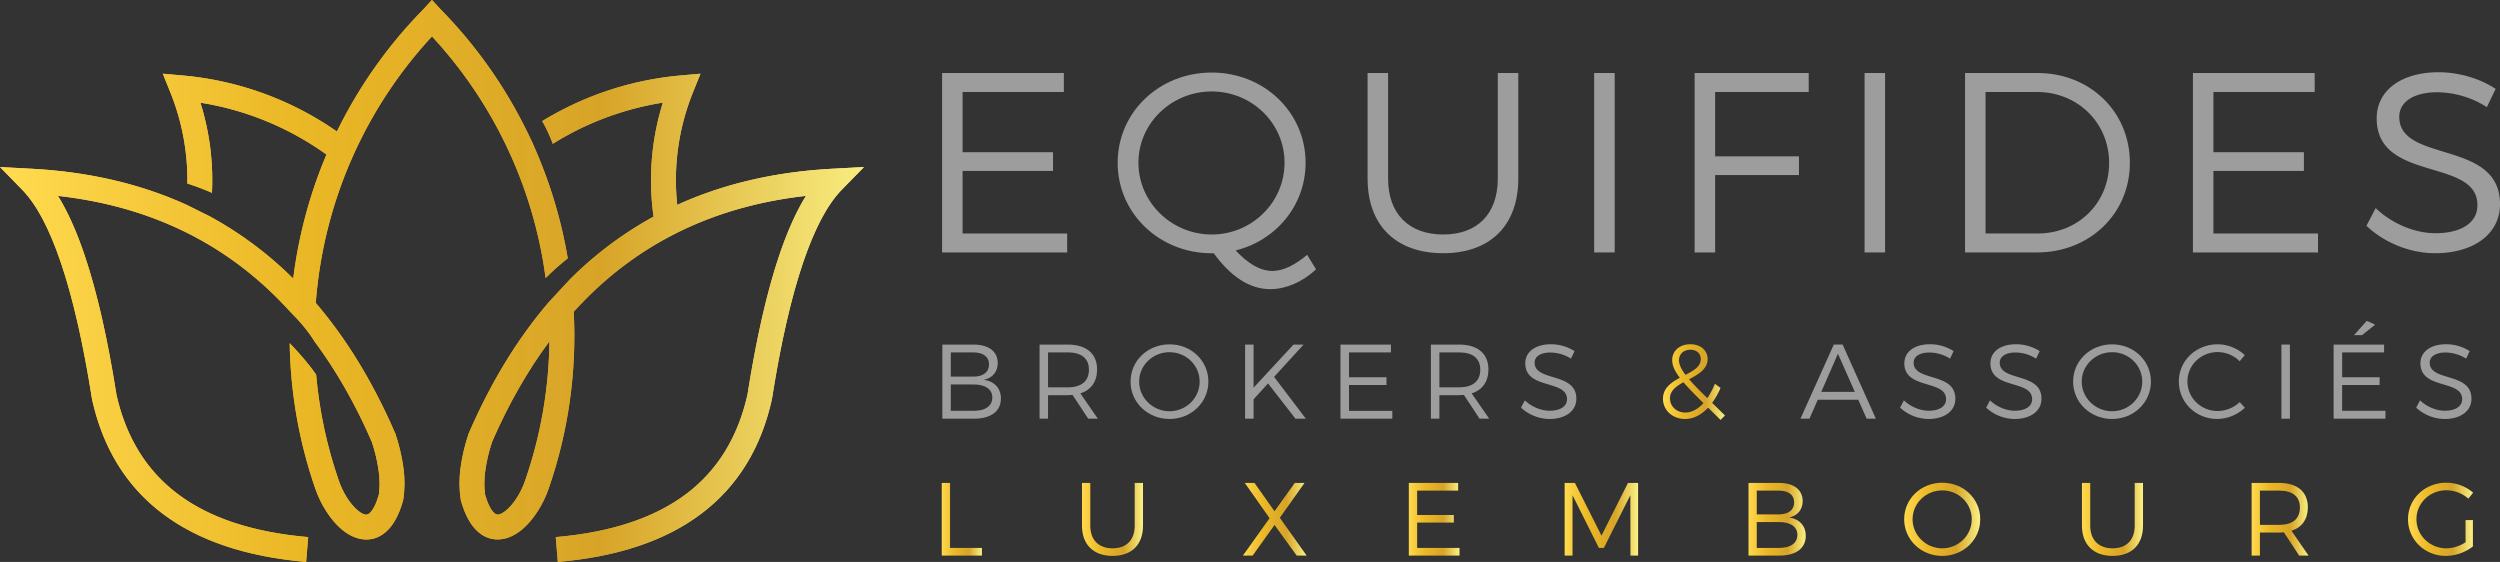<svg id="Layer_1" data-name="Layer 1" xmlns="http://www.w3.org/2000/svg" xmlns:xlink="http://www.w3.org/1999/xlink" viewBox="0 0 2796.67 628.59"><rect x="0" y="0" width="2796.67" height="628.59" fill="#333333" stroke="none"/><defs><style>.cls-1{fill:url(#linear-gradient);}.cls-2{fill:#9d9d9d;}.cls-3{fill:url(#linear-gradient-2);}.cls-4{clip-path:url(#clip-path);}.cls-5{fill:url(#linear-gradient-5);}.cls-6{fill:url(#linear-gradient-6);}.cls-7{fill:url(#linear-gradient-7);}.cls-8{fill:url(#linear-gradient-8);}.cls-9{fill:url(#linear-gradient-9);}.cls-10{fill:url(#linear-gradient-10);}.cls-11{fill:url(#linear-gradient-11);}.cls-12{fill:url(#linear-gradient-12);}.cls-13{fill:url(#linear-gradient-13);}.cls-14{fill:url(#linear-gradient-14);}</style><linearGradient id="linear-gradient" x1="17" y1="328.84" x2="983.45" y2="328.84" gradientUnits="userSpaceOnUse"><stop offset="0" stop-color="#ffd94e"/><stop offset="0.32" stop-color="#ebb826"/><stop offset="0.68" stop-color="#d7a428"/><stop offset="1" stop-color="#faf185"/><stop offset="1" stop-color="#f4bd1f"/></linearGradient><linearGradient id="linear-gradient-2" x1="1877.32" y1="441.97" x2="1946.69" y2="441.97" xlink:href="#linear-gradient"/><clipPath id="clip-path" transform="translate(-17 -14.54)"><path class="cls-1" d="M630.26,353.35q-51.72,60.47-88.53,145.16l-.49,1.14a207.64,207.64,0,0,0-9.1,38.82,124,124,0,0,0,.21,34.59l.17,1.06.16.57c4.74,16.82,11.4,28,19.08,34.74,8.09,7.09,17.06,9.47,26.26,8.28,8.1-1,15.89-5,23-10.87,12.47-10.38,23.51-27.75,29.64-45.41a520.46,520.46,0,0,0,28.13-198.1Q759.89,251.43,918.6,233.65q-16.22,26.23-29.71,66.11-20.7,61.15-35.7,156.22Q837,527.74,784.53,567.21,731,607.42,638.69,615.36L641,643.14q100.21-8.62,160.22-53.72,60.84-45.74,79.2-127.8l.17-.87q14.58-92.67,34.69-152.06,19.43-57.37,43.27-81.78l24.92-25.5-35.6,1.92q-95.9,5.17-173.28,40.39A261.82,261.82,0,0,1,792.13,118l8.47-21L778,99a356.52,356.52,0,0,0-154.43,51,174.47,174.47,0,0,1,11.83,25.4,330.27,330.27,0,0,1,123.12-46.06,290.8,290.8,0,0,0-10.41,127.54,410.09,410.09,0,0,0-92.65,69.25q-10,10.6-25.22,27.17m1.38,43.07a492.56,492.56,0,0,1-27.26,156c-4.59,13.21-12.48,25.88-21.15,33.1-3.17,2.64-6.17,4.34-8.7,4.67a5.63,5.63,0,0,1-4.46-1.64c-3.71-3.25-7.28-9.83-10.41-20.71a98.31,98.31,0,0,1,.16-26,179.7,179.7,0,0,1,7.85-33.36Q595.25,445.27,631.64,396.42ZM361.76,615.36q-92.33-7.93-145.83-48.15Q163.41,527.74,147.26,456q-15-95.05-35.7-156.22-13.5-39.87-29.71-66.11,158.7,17.79,259.84,129.68,17.21,16.94,27.12,33.09,36.38,48.85,64,112.07a179.7,179.7,0,0,1,7.85,33.36,98.31,98.31,0,0,1,.16,26c-3.13,10.88-6.7,17.46-10.41,20.71a5.63,5.63,0,0,1-4.46,1.64c-2.53-.33-5.53-2-8.7-4.67-8.67-7.22-16.56-19.89-21.14-33.1a492.27,492.27,0,0,1-25.43-118.76q-10.25-15-29.61-35.31a520.19,520.19,0,0,0,28.78,163.11c6.13,17.66,17.17,35,29.64,45.41,7.08,5.9,14.88,9.83,23,10.87,9.2,1.19,18.17-1.19,26.26-8.28,7.68-6.73,14.34-17.92,19.08-34.74l.16-.57.17-1.06a124,124,0,0,0,.21-34.59,207.64,207.64,0,0,0-9.1-38.82l-.49-1.14q-36.8-84.7-88.53-145.16a493.57,493.57,0,0,1,130-298.18A493.18,493.18,0,0,1,619.65,282.31q4.82,21.45,7.72,43.27a280.53,280.53,0,0,1,24.78-22.05q-2.31-13.72-5.37-27.32A521.53,521.53,0,0,0,618.13,187q-5.52-13.46-11.76-25.76a520.93,520.93,0,0,0-96.23-136l-9.91-10.74-9.92,10.74A521,521,0,0,0,393.9,161.64,356.72,356.72,0,0,0,221.73,99l-22.59-2,8.48,21a262.53,262.53,0,0,1,17.63,71.05,261.47,261.47,0,0,1,1.36,30.8,291.81,291.81,0,0,1,27.53,10.41,291.75,291.75,0,0,0-1.21-44,290.74,290.74,0,0,0-11.73-56.85,330.1,330.1,0,0,1,141,58,521.94,521.94,0,0,0-28.49,88.79q-5.55,24.75-8.7,50a409.84,409.84,0,0,0-93.3-69.61l-26.46-13.15Q148.08,208.49,52.6,203.33L17,201.41l24.92,25.5Q65.77,251.3,85.2,308.69q20.08,59.38,34.69,152.06l.16.87q18.35,82.07,79.21,127.8,60,45.11,160.21,53.72Z"/></clipPath><linearGradient id="linear-gradient-5" x1="1070.5" y1="595.42" x2="1115.44" y2="595.42" xlink:href="#linear-gradient"/><linearGradient id="linear-gradient-6" x1="1227.37" y1="595.59" x2="1295.65" y2="595.59" xlink:href="#linear-gradient"/><linearGradient id="linear-gradient-7" x1="1407.35" y1="595.42" x2="1478.65" y2="595.42" xlink:href="#linear-gradient"/><linearGradient id="linear-gradient-8" x1="1593.03" y1="595.42" x2="1649.7" y2="595.42" xlink:href="#linear-gradient"/><linearGradient id="linear-gradient-9" x1="1767.32" y1="595.42" x2="1849.53" y2="595.42" xlink:href="#linear-gradient"/><linearGradient id="linear-gradient-10" x1="1972.96" y1="595.42" x2="2037.06" y2="595.42" xlink:href="#linear-gradient"/><linearGradient id="linear-gradient-11" x1="2147.13" y1="595.47" x2="2232.25" y2="595.47" xlink:href="#linear-gradient"/><linearGradient id="linear-gradient-12" x1="2346.04" y1="595.59" x2="2414.33" y2="595.59" xlink:href="#linear-gradient"/><linearGradient id="linear-gradient-13" x1="2535.78" y1="595.42" x2="2599.53" y2="595.42" xlink:href="#linear-gradient"/><linearGradient id="linear-gradient-14" x1="2710.77" y1="595.47" x2="2783.58" y2="595.47" xlink:href="#linear-gradient"/></defs><path class="cls-2" d="M1207.08,96.22v21.22H1093.82v67.38H1195v20.93H1093.82v70h117v21.22H1070.88V96.22Z" transform="translate(-17 -14.54)"/><path class="cls-2" d="M1489.24,315.87C1473.75,330.2,1455.4,338,1437.91,338c-23.23,0-44.74-14.63-63.09-40.15h-2.29c-58.79,0-105.24-44.73-105.24-101.22s46.45-100.94,105.24-100.94c58.5,0,105,44.45,105,100.94,0,47.6-33,86.88-78.28,98.07,14,14.91,27.52,22.94,41.29,22.94,11.76,0,25.23-6.6,38.71-18.07Zm-116.71-39c44.73,0,81.44-35.84,81.44-80.29s-36.71-79.72-81.44-79.72-82,35.27-82,79.72S1327.8,276.87,1372.53,276.87Z" transform="translate(-17 -14.54)"/><path class="cls-2" d="M1631.45,276.87c38.14,0,61.08-22.94,61.08-62.51V96.22h22.94V214.36c0,52.47-31.54,83.44-84,83.44-52.76,0-84.59-31-84.59-83.44V96.22h22.94V214.36C1569.8,253.93,1593.31,276.87,1631.45,276.87Z" transform="translate(-17 -14.54)"/><path class="cls-2" d="M1823.28,96.22V296.94h-22.94V96.22Z" transform="translate(-17 -14.54)"/><path class="cls-2" d="M2040.34,96.22v21.22H1935.68v72h93.76v20.93h-93.76v86.6h-22.94V96.22Z" transform="translate(-17 -14.54)"/><path class="cls-2" d="M2125.78,96.22V296.94h-22.94V96.22Z" transform="translate(-17 -14.54)"/><path class="cls-2" d="M2399.63,196.58c0,57.06-45,100.36-104.1,100.36h-80.29V96.22h81.15C2354.89,96.22,2399.63,139.52,2399.63,196.58Zm-23.23.29c0-45.31-35.56-79.43-80.58-79.43h-57.64V275.72h58.5C2341.41,275.72,2376.4,241.89,2376.4,196.87Z" transform="translate(-17 -14.54)"/><path class="cls-2" d="M2606.36,96.22v21.22H2493.09v67.38h101.22v20.93H2493.09v70h117v21.22H2470.15V96.22Z" transform="translate(-17 -14.54)"/><path class="cls-2" d="M2743.7,117.72c-25.81,0-42.73,10.33-42.73,27.53,0,52.19,113,24.95,112.7,97.78,0,33.27-29.54,54.77-72.55,54.77-29.25,0-57.93-12.61-76.85-30.68l10.32-19.79c18.64,17.78,44.16,28.1,66.82,28.1,29,0,47-11.75,47-31.25.29-53.62-112.69-25.24-112.69-97.21,0-31.54,27.81-51.61,69.39-51.61,23.23,0,47,7.45,63.66,18.63L2799,134.36A105.7,105.7,0,0,0,2743.7,117.72Z" transform="translate(-17 -14.54)"/><path class="cls-2" d="M1133.13,420.71c0,9.71-5.82,16.7-15.44,18.71,12,1.78,19,9.6,19,21,0,14.09-11.16,22.5-30,22.5h-35.52V400h35.05C1122.91,400,1133.13,407.68,1133.13,420.71Zm-9.74,1.42c0-8.52-6.54-13.38-17.7-13.38h-25.06v27.12h25.06C1116.85,435.87,1123.39,430.9,1123.39,422.13Zm3.68,37.07c0-9.24-7.84-14.68-21.38-14.57h-25.06v29.49h25.06C1119.23,474.24,1127.07,468.79,1127.07,459.2Z" transform="translate(-17 -14.54)"/><path class="cls-2" d="M1234.32,482.89l-17.46-26.53c-1.67.12-3.45.24-5.35.24h-22.09v26.29h-9.5V400h31.59c20.79,0,32.79,10.18,32.79,27.83,0,13.62-6.78,23-18.77,26.76l19.6,28.31Zm-22.81-35.06c15.09,0,23.64-6.75,23.64-19.78,0-12.67-8.55-19.3-23.64-19.3h-22.09v39.08Z" transform="translate(-17 -14.54)"/><path class="cls-2" d="M1368.77,441.44c0,23.33-19.25,41.8-43.48,41.8s-43.59-18.47-43.59-41.8,19.24-41.69,43.59-41.69S1368.77,418.11,1368.77,441.44Zm-77.45,0c0,18.35,15.44,33.16,34,33.16S1359,459.79,1359,441.44s-15.21-32.93-33.74-32.93S1291.32,423.08,1291.32,441.44Z" transform="translate(-17 -14.54)"/><path class="cls-2" d="M1466.15,482.89l-30.64-39.44-16.16,17.76v21.68h-9.5V400h9.5v48.2L1464,400h11.28l-33,36.12,35.51,46.78Z" transform="translate(-17 -14.54)"/><path class="cls-2" d="M1573,400v8.76h-46.91v27.83h41.92v8.65h-41.92v28.89h48.46v8.77h-58V400Z" transform="translate(-17 -14.54)"/><path class="cls-2" d="M1672.1,482.89l-17.46-26.53c-1.67.12-3.45.24-5.35.24H1627.2v26.29h-9.5V400h31.59c20.79,0,32.78,10.18,32.78,27.83,0,13.62-6.77,23-18.76,26.76l19.6,28.31Zm-22.81-35.06c15.09,0,23.64-6.75,23.64-19.78,0-12.67-8.55-19.3-23.64-19.3H1627.2v39.08Z" transform="translate(-17 -14.54)"/><path class="cls-2" d="M1751.43,408.87c-10.69,0-17.7,4.26-17.7,11.37,0,21.55,46.8,10.3,46.68,40.38,0,13.74-12.23,22.62-30.05,22.62a47.52,47.52,0,0,1-31.83-12.67l4.27-8.17c7.72,7.34,18.3,11.6,27.68,11.6,12,0,19.48-4.85,19.48-12.9.12-22.15-46.68-10.43-46.68-40.15,0-13,11.52-21.32,28.74-21.32a49.29,49.29,0,0,1,26.37,7.7l-4,8.41A43.84,43.84,0,0,0,1751.43,408.87Z" transform="translate(-17 -14.54)"/><path class="cls-3" d="M1941.7,484.31l-13.9-13.74c-7.6,8.17-16.39,12.67-25.77,12.67-13.78,0-24.71-9.59-24.71-22.62,0-12,9.15-18.24,18.89-23.45-5.71-7.46-8.56-13.73-8.56-19.77,0-10.31,8.2-17.77,20.31-17.77,11.53,0,19.25,6.87,19.25,16.58,0,11.25-10.22,17.06-20.67,22.62,5.11,5.92,11.88,12.79,20.43,21.08a84.93,84.93,0,0,0,8.43-16.1l6.3,4.73a88.64,88.64,0,0,1-9.39,16.7l14.38,14.09Zm-19.12-18.83c-9.27-9.24-16.75-16.82-22.34-23.33-8.19,4.5-15.08,9.59-15.08,17.88,0,9.36,7.6,16,17.22,16C1909.51,476,1916.52,472.23,1922.58,465.48Zm-20.08-31.62c9.15-4.74,17.11-9.24,17.11-17.65,0-6.16-4.52-10.42-11.65-10.42-7.72,0-12.71,5.09-12.71,11.61C1895.25,422.25,1897.75,427.46,1902.5,433.86Z" transform="translate(-17 -14.54)"/><path class="cls-2" d="M2095.74,461.69h-45.25l-9.27,21.2h-10.1l37.3-82.9h9.86l37.18,82.9h-10.34Zm-3.8-8.77-18.89-42.63-18.65,42.63Z" transform="translate(-17 -14.54)"/><path class="cls-2" d="M2175.43,408.87c-10.69,0-17.7,4.26-17.7,11.37,0,21.55,46.8,10.3,46.68,40.38,0,13.74-12.23,22.62-30,22.62a47.52,47.52,0,0,1-31.83-12.67l4.27-8.17c7.72,7.34,18.29,11.6,27.68,11.6,12,0,19.48-4.85,19.48-12.9.12-22.15-46.68-10.43-46.68-40.15,0-13,11.52-21.32,28.74-21.32a49.29,49.29,0,0,1,26.37,7.7l-4,8.41A43.84,43.84,0,0,0,2175.43,408.87Z" transform="translate(-17 -14.54)"/><path class="cls-2" d="M2271.75,408.87c-10.69,0-17.7,4.26-17.7,11.37,0,21.55,46.8,10.3,46.68,40.38,0,13.74-12.23,22.62-30.05,22.62a47.52,47.52,0,0,1-31.83-12.67l4.27-8.17c7.72,7.34,18.3,11.6,27.68,11.6,12,0,19.48-4.85,19.48-12.9.12-22.15-46.68-10.43-46.68-40.15,0-13,11.52-21.32,28.74-21.32a49.26,49.26,0,0,1,26.37,7.7l-4,8.41A43.84,43.84,0,0,0,2271.75,408.87Z" transform="translate(-17 -14.54)"/><path class="cls-2" d="M2423.19,441.44c0,23.33-19.25,41.8-43.48,41.8s-43.59-18.47-43.59-41.8,19.24-41.69,43.59-41.69S2423.19,418.11,2423.19,441.44Zm-77.45,0c0,18.35,15.44,33.16,34,33.16s33.74-14.81,33.74-33.16-15.21-32.93-33.74-32.93S2345.74,423.08,2345.74,441.44Z" transform="translate(-17 -14.54)"/><path class="cls-2" d="M2497.89,408.4c-18.77,0-33.86,14.56-33.86,32.92s15.09,33,33.86,33a36.29,36.29,0,0,0,24.58-9.95l5.82,6.28a45.73,45.73,0,0,1-30.88,12.55c-24,0-43-18.47-43-41.92,0-23.21,19.24-41.57,43.36-41.57a45,45,0,0,1,30.41,12.08l-5.71,6.87A35.33,35.33,0,0,0,2497.89,408.4Z" transform="translate(-17 -14.54)"/><path class="cls-2" d="M2578.65,400v82.9h-9.51V400Z" transform="translate(-17 -14.54)"/><path class="cls-2" d="M2684,400v8.76h-46.92v27.83H2679v8.65h-41.93v28.89h48.46v8.77h-58V400Zm-10-22.27-14.73,11.73h-8.91l14.26-16Z" transform="translate(-17 -14.54)"/><path class="cls-2" d="M2752.76,408.87c-10.69,0-17.7,4.26-17.7,11.37,0,21.55,46.8,10.3,46.68,40.38,0,13.74-12.23,22.62-30,22.62a47.54,47.54,0,0,1-31.83-12.67l4.28-8.17c7.72,7.34,18.29,11.6,27.67,11.6,12,0,19.48-4.85,19.48-12.9.12-22.15-46.68-10.43-46.68-40.15,0-13,11.52-21.32,28.75-21.32a49.26,49.26,0,0,1,26.36,7.7l-4,8.41A43.9,43.9,0,0,0,2752.76,408.87Z" transform="translate(-17 -14.54)"/><path class="cls-1" d="M630.26,353.35q-51.72,60.47-88.53,145.16l-.49,1.14a207.64,207.64,0,0,0-9.1,38.82,124,124,0,0,0,.21,34.59l.17,1.06.16.57c4.74,16.82,11.4,28,19.08,34.74,8.09,7.09,17.06,9.47,26.26,8.28,8.1-1,15.89-5,23-10.87,12.47-10.38,23.51-27.75,29.64-45.41a520.46,520.46,0,0,0,28.13-198.1Q759.89,251.43,918.6,233.65q-16.22,26.23-29.71,66.11-20.7,61.15-35.7,156.22Q837,527.74,784.53,567.21,731,607.42,638.69,615.36L641,643.14q100.21-8.62,160.22-53.72,60.84-45.74,79.2-127.8l.17-.87q14.58-92.67,34.69-152.06,19.43-57.37,43.27-81.78l24.92-25.5-35.6,1.92q-95.9,5.17-173.28,40.39A261.82,261.82,0,0,1,792.13,118l8.47-21L778,99a356.52,356.52,0,0,0-154.43,51,174.47,174.47,0,0,1,11.83,25.4,330.27,330.27,0,0,1,123.12-46.06,290.8,290.8,0,0,0-10.41,127.54,410.09,410.09,0,0,0-92.65,69.25q-10,10.6-25.22,27.17m1.38,43.07a492.56,492.56,0,0,1-27.26,156c-4.59,13.21-12.48,25.88-21.15,33.1-3.17,2.64-6.17,4.34-8.7,4.67a5.63,5.63,0,0,1-4.46-1.64c-3.71-3.25-7.28-9.83-10.41-20.71a98.31,98.31,0,0,1,.16-26,179.7,179.7,0,0,1,7.85-33.36Q595.25,445.27,631.64,396.42ZM361.76,615.36q-92.33-7.93-145.83-48.15Q163.41,527.74,147.26,456q-15-95.05-35.7-156.22-13.5-39.87-29.71-66.11,158.7,17.79,259.84,129.68,17.21,16.94,27.12,33.09,36.38,48.85,64,112.07a179.7,179.7,0,0,1,7.85,33.36,98.31,98.31,0,0,1,.16,26c-3.13,10.88-6.7,17.46-10.41,20.71a5.63,5.63,0,0,1-4.46,1.64c-2.53-.33-5.53-2-8.7-4.67-8.67-7.22-16.56-19.89-21.14-33.1a492.27,492.27,0,0,1-25.43-118.76q-10.25-15-29.61-35.31a520.19,520.19,0,0,0,28.78,163.11c6.13,17.66,17.17,35,29.64,45.41,7.08,5.9,14.88,9.83,23,10.87,9.2,1.19,18.17-1.19,26.26-8.28,7.68-6.73,14.34-17.92,19.08-34.74l.16-.57.17-1.06a124,124,0,0,0,.21-34.59,207.64,207.64,0,0,0-9.1-38.82l-.49-1.14q-36.8-84.7-88.53-145.16a493.57,493.57,0,0,1,130-298.18A493.18,493.18,0,0,1,619.65,282.31q4.82,21.45,7.72,43.27a280.53,280.53,0,0,1,24.78-22.05q-2.31-13.72-5.37-27.32A521.53,521.53,0,0,0,618.13,187q-5.52-13.46-11.76-25.76a520.93,520.93,0,0,0-96.23-136l-9.91-10.74-9.92,10.74A521,521,0,0,0,393.9,161.64,356.72,356.72,0,0,0,221.73,99l-22.59-2,8.48,21a262.53,262.53,0,0,1,17.63,71.05,261.47,261.47,0,0,1,1.36,30.8,291.81,291.81,0,0,1,27.53,10.41,291.75,291.75,0,0,0-1.21-44,290.74,290.74,0,0,0-11.73-56.85,330.1,330.1,0,0,1,141,58,521.94,521.94,0,0,0-28.49,88.79q-5.55,24.75-8.7,50a409.84,409.84,0,0,0-93.3-69.61l-26.46-13.15Q148.08,208.49,52.6,203.33L17,201.41l24.92,25.5Q65.77,251.3,85.2,308.69q20.08,59.38,34.69,152.06l.16.87q18.35,82.07,79.21,127.8,60,45.11,160.21,53.72Z" transform="translate(-17 -14.54)"/><g class="cls-4"><rect class="cls-1" width="966.45" height="628.59"/></g><path class="cls-5" d="M1079.79,554.77v72.7h35.65v8.59H1070.5V554.77Z" transform="translate(-17 -14.54)"/><path class="cls-6" d="M1261.63,627.93c15.44,0,24.73-9.29,24.73-25.31V554.77h9.29v47.85c0,21.25-12.77,33.79-34,33.79s-34.26-12.54-34.26-33.79V554.77h9.29v47.85C1236.66,618.64,1246.18,627.93,1261.63,627.93Z" transform="translate(-17 -14.54)"/><path class="cls-7" d="M1420.36,554.77l22.41,31.7,22.65-31.7h10.91l-27.64,39,30,42.27h-11.14l-24.74-34.26-24.5,34.26h-10.92l29.85-41.81-27.76-39.48Z" transform="translate(-17 -14.54)"/><path class="cls-8" d="M1648.19,554.77v8.6h-45.87v27.28h41v8.48h-41v28.34h47.38v8.59H1593V554.77Z" transform="translate(-17 -14.54)"/><path class="cls-9" d="M1778.82,554.77l29.72,59,29.61-59h11.38v81.29h-8.59l-.12-67.58-29.61,59h-5.57l-29.5-59v67.58h-8.82V554.77Z" transform="translate(-17 -14.54)"/><path class="cls-10" d="M2033.58,575.09c0,9.53-5.69,16.38-15.1,18.35,11.73,1.74,18.58,9.41,18.58,20.56,0,13.81-10.91,22.06-29.38,22.06H1973V554.77h34.26C2023.59,554.77,2033.58,562.32,2033.58,575.09Zm-9.53,1.4c0-8.36-6.38-13.12-17.3-13.12h-24.5V590h24.5C2017.67,590,2024.05,585.08,2024.05,576.49Zm3.6,36.34c0-9.05-7.66-14.4-20.9-14.28h-24.5v28.92h24.5C2020,627.58,2027.65,622.24,2027.65,612.83Z" transform="translate(-17 -14.54)"/><path class="cls-11" d="M2232.25,595.42c0,22.87-18.81,41-42.5,41s-42.62-18.12-42.62-41,18.82-40.88,42.62-40.88S2232.25,572.54,2232.25,595.42Zm-75.71,0c0,18,15.1,32.51,33.21,32.51s33-14.51,33-32.51-14.86-32.29-33-32.29S2156.54,577.42,2156.54,595.42Z" transform="translate(-17 -14.54)"/><path class="cls-12" d="M2380.3,627.93c15.44,0,24.73-9.29,24.73-25.31V554.77h9.3v47.85c0,21.25-12.78,33.79-34,33.79S2346,623.87,2346,602.62V554.77h9.29v47.85C2355.33,618.64,2364.86,627.93,2380.3,627.93Z" transform="translate(-17 -14.54)"/><path class="cls-13" d="M2589,636.06l-17.07-26c-1.62.11-3.36.23-5.22.23h-21.6v25.78h-9.29V554.77h30.89c20.32,0,32,10,32,27.29,0,13.36-6.62,22.53-18.35,26.25l19.16,27.75Zm-22.29-34.37c14.74,0,23.11-6.62,23.11-19.4,0-12.42-8.37-18.92-23.11-18.92h-21.6v38.32Z" transform="translate(-17 -14.54)"/><path class="cls-14" d="M2775.1,596.34h8.24v29.5a50.07,50.07,0,0,1-30.19,10.57c-23.57,0-42.38-18.12-42.38-41s18.92-40.88,42.85-40.88a46,46,0,0,1,30,11.15l-5.35,6.73a37.34,37.34,0,0,0-24.61-9.4c-18.58,0-33.45,14.4-33.45,32.4s15,32.51,33.56,32.51a38.84,38.84,0,0,0,21.37-6.85Z" transform="translate(-17 -14.54)"/></svg>